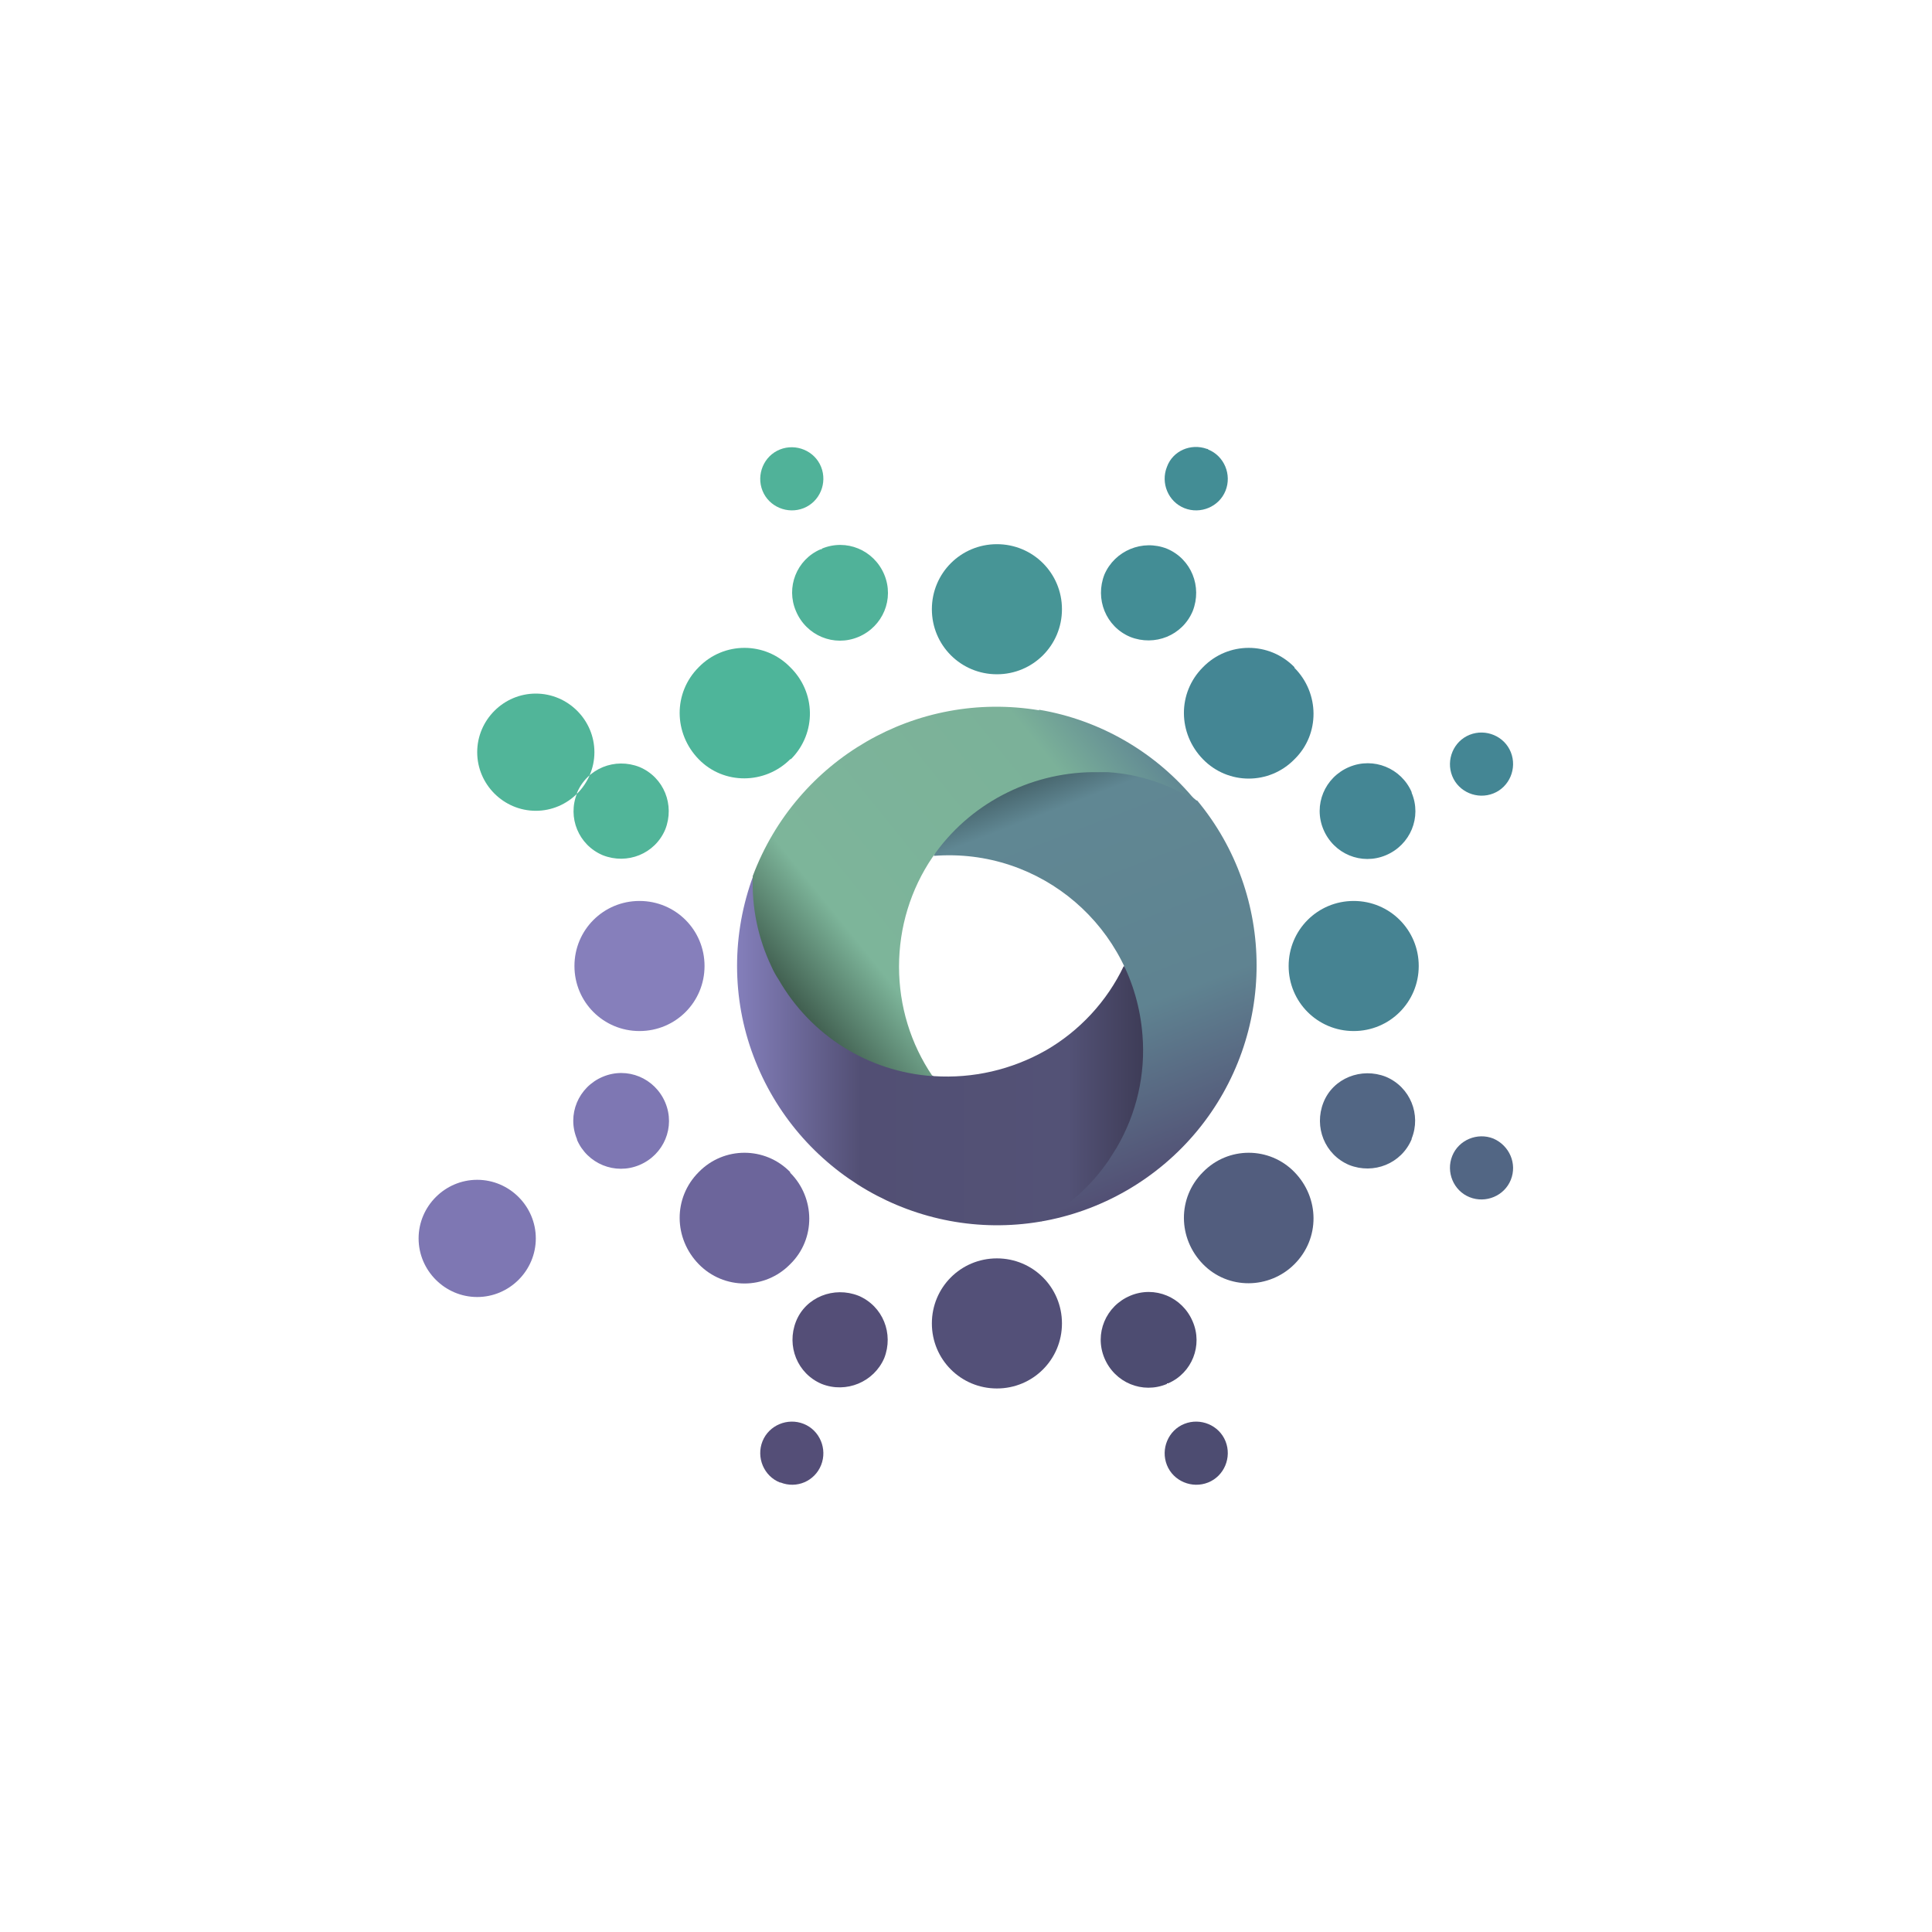 <?xml version="1.0" encoding="UTF-8"?>
<svg xmlns="http://www.w3.org/2000/svg" version="1.1" xmlns:xlink="http://www.w3.org/1999/xlink" viewBox="0 0 300 300">
  <defs>
    <style>
      .cls-1 {
        fill: url(#linear-gradient-2);
      }

      .cls-2 {
        fill: #448694;
      }

      .cls-3 {
        fill: #867fbb;
      }

      .cls-4 {
        fill: #50b299;
      }

      .cls-5 {
        fill: #51b599;
      }

      .cls-6 {
        fill: #6c659b;
      }

      .cls-7 {
        fill: #7e77b3;
      }

      .cls-8 {
        fill: #525d7e;
      }

      .cls-9 {
        fill: url(#linear-gradient-3);
      }

      .cls-10 {
        fill: #544e77;
      }

      .cls-11 {
        fill: #438d95;
      }

      .cls-12 {
        fill: #4eb59a;
      }

      .cls-13 {
        fill: #468392;
      }

      .cls-14 {
        fill: #526684;
      }

      .cls-15 {
        fill: #479596;
      }

      .cls-16 {
        fill: #535078;
      }

      .cls-17 {
        fill: #4d4c71;
      }

      .cls-18 {
        fill: url(#linear-gradient);
      }
    </style>
    <linearGradient id="linear-gradient" x1="114.4" y1="-15822.9" x2="178.7" y2="-15822.9" gradientTransform="translate(0 15986)" gradientUnits="userSpaceOnUse">
      <stop offset="0" stop-color="#847fbb"/>
      <stop offset=".3" stop-color="#524f74"/>
      <stop offset=".8" stop-color="#535276"/>
      <stop offset="1" stop-color="#3c3a54"/>
    </linearGradient>
    <linearGradient id="linear-gradient-2" x1="160.5" y1="-15866" x2="184.3" y2="-15804.1" gradientTransform="translate(0 15986)" gradientUnits="userSpaceOnUse">
      <stop offset="0" stop-color="#435f66"/>
      <stop offset=".1" stop-color="#608793"/>
      <stop offset=".6" stop-color="#5f8391"/>
      <stop offset="1" stop-color="#524f74"/>
    </linearGradient>
    <linearGradient id="linear-gradient-3" x1="122.5" y1="-15831.3" x2="175.5" y2="-15874.2" gradientTransform="translate(0 15986)" gradientUnits="userSpaceOnUse">
      <stop offset="0" stop-color="#415f50"/>
      <stop offset=".2" stop-color="#7db59a"/>
      <stop offset=".8" stop-color="#7bb199"/>
      <stop offset="1" stop-color="#608793"/>
    </linearGradient>
  </defs>
  <!-- Generator: Adobe Illustrator 28.6.0, SVG Export Plug-In . SVG Version: 1.2.0 Build 709)  -->
  <g>
    <g id="Layer_1">
      <g>
        <path class="cls-13" d="M220.3,150c0,5.6-4.5,10.1-10.1,10.1-5.6,0-10.1-4.5-10.1-10.1,0-5.6,4.5-10.1,10.1-10.1,0,0,0,0,0,0,5.6,0,10.1,4.5,10.1,10.1h0Z"/>
        <path class="cls-2" d="M201,103.7c3.9,3.9,4,10.3,0,14.2h0c-3.9,4-10.3,4-14.2,0h0c-3.9-4-4-10.3,0-14.3h0c3.9-4,10.3-4,14.2,0h0Z"/>
        <path class="cls-6" d="M122.7,182.1c3.9,3.9,4,10.3,0,14.2h0c-3.9,4-10.3,4-14.2,0h0c-3.9-4-4-10.3,0-14.3h0c3.9-4,10.3-4,14.2,0h0Z"/>
        <path class="cls-8" d="M201,196.3c-3.9,3.9-10.3,4-14.2,0h0c-3.9-4-4-10.3,0-14.3h0c3.9-4,10.3-4,14.2,0h0c3.9,4,4,10.3,0,14.3,0,0,0,0,0,0Z"/>
        <path class="cls-12" d="M122.7,117.9c-3.9,3.9-10.3,4-14.2,0h0c-3.9-4-4-10.3,0-14.3h0c3.9-4,10.3-4,14.2,0h0c4,3.9,4.1,10.2.2,14.2,0,0-.1.1-.2.1Z"/>
        <path class="cls-3" d="M109.4,150c0,5.6-4.5,10.1-10.1,10.1-5.6,0-10.1-4.5-10.1-10.1,0,0,0,0,0,0,0-5.6,4.5-10.1,10.1-10.1,0,0,0,0,0,0,5.6,0,10.1,4.5,10.1,10.1h0Z"/>
        <path class="cls-15" d="M154.8,84.5c5.6,0,10.1,4.5,10.1,10.1,0,0,0,0,0,0,0,5.6-4.5,10.1-10.1,10.1,0,0,0,0,0,0-5.6,0-10.1-4.5-10.1-10.1,0-5.6,4.5-10.1,10.1-10.1,0,0,0,0,0,0Z"/>
        <path class="cls-16" d="M154.8,195.4c5.6,0,10.1,4.5,10.1,10.1,0,0,0,0,0,0,0,5.6-4.5,10.1-10.1,10.1-5.6,0-10.1-4.5-10.1-10.1,0-5.6,4.5-10.1,10.1-10.1,0,0,0,0,0,0Z"/>
        <path class="cls-18" d="M174.5,150c-2.6,5.5-6.9,10.1-12.1,13.1-5.3,3-11.3,4.4-17.4,4-5.5-1.6-26.3-25.5-28-31.2-3.4,9.1-3.4,19.1,0,28.1,6.8,18.1,25.5,28.9,44.5,25.7,6-1.9,14.6-10,16.6-17.3,1.8-7.3.3-18.9-3.6-22.4h0Z"/>
        <path class="cls-1" d="M185.8,124.3c-4.1-3.4-9-5.8-17.3-5.8s-21.6,8-23.5,14.4c16.6-1.3,31.1,11.1,32.4,27.8.5,6.1-.9,12.2-4,17.5-.4.6-.8,1.3-1.2,1.9-2.7,4-6.4,7.3-10.7,9.6,9.5-1.6,18.2-6.6,24.4-14.1,12.3-14.9,12.3-36.5,0-51.3h0Z"/>
        <path class="cls-9" d="M161.4,110.3c-19.1-3.2-37.7,7.6-44.5,25.7-.2,4.9.8,9.7,2.9,14.1.3.7.7,1.4,1.1,2,5,8.7,13.9,14.3,23.9,15-3.4-5-5.2-10.9-5.2-17,0-6.1,1.8-12,5.2-17,5.6-8.2,15-13.1,24.9-13.2.8,0,1.5,0,2.3,0,4.9.3,9.6,1.9,13.7,4.5-6.1-7.5-14.8-12.6-24.4-14.2Z"/>
        <path class="cls-2" d="M219.2,123.1c1.6,3.8-.2,8.1-4,9.7-3.8,1.6-8.1-.2-9.7-4-1.6-3.8.2-8.1,4-9.7,3.8-1.6,8.1.2,9.7,3.9,0,0,0,0,0,0ZM234.6,116.8c1,2.5-.2,5.4-2.7,6.4-2.5,1-5.4-.2-6.4-2.7-1-2.5.2-5.4,2.7-6.4,2.5-1,5.4.2,6.4,2.7h0Z"/>
        <path class="cls-7" d="M89.6,176.9c-1.6-3.8.2-8.1,4-9.7,3.8-1.6,8.1.2,9.7,4,1.6,3.8-.2,8.1-4,9.7,0,0,0,0,0,0-3.8,1.6-8.1-.2-9.7-3.9,0,0,0,0,0,0ZM74.1,183.2c5,0,9.1,4.1,9.1,9.1,0,5-4.1,9.1-9.1,9.1-5,0-9.1-4.1-9.1-9.1,0-5,4.1-9.1,9.1-9.1h0Z"/>
        <path class="cls-4" d="M127.6,85.2c3.8-1.6,8.1.2,9.7,4s-.2,8.1-4,9.7c-3.8,1.6-8.1-.2-9.7-4,0,0,0,0,0,0-1.6-3.7.1-8,3.8-9.6,0,0,.1,0,.2,0ZM121.1,69.8c2.5-1,5.4.2,6.4,2.7,1,2.5-.2,5.4-2.7,6.4-2.5,1-5.4-.2-6.4-2.7,0,0,0,0,0,0-1-2.5.2-5.4,2.7-6.4h0Z"/>
        <path class="cls-17" d="M181.2,214.9c-3.8,1.6-8.1-.2-9.7-4-1.6-3.8.2-8.1,4-9.7,3.8-1.6,8.1.2,9.7,4,1.6,3.7-.1,8-3.8,9.6,0,0-.1,0-.2,0ZM187.6,230.2c-2.5,1-5.4-.2-6.4-2.7-1-2.5.2-5.4,2.7-6.4,2.5-1,5.4.2,6.4,2.7,1,2.5-.2,5.4-2.7,6.4h0Z"/>
        <path class="cls-11" d="M181.2,85.2c3.8,1.6,5.5,5.9,4,9.7-1.6,3.8-5.9,5.5-9.7,4-3.8-1.6-5.5-5.9-4-9.7,1.6-3.7,5.9-5.5,9.7-4ZM187.6,69.8c2.5,1,3.7,3.9,2.7,6.4-1,2.5-3.9,3.7-6.4,2.7-2.5-1-3.7-3.9-2.7-6.4,0,0,0,0,0,0,.9-2.5,3.7-3.7,6.2-2.8,0,0,.2,0,.2.1h0Z"/>
        <path class="cls-10" d="M127.6,214.9c-3.8-1.6-5.5-5.9-4-9.7s5.9-5.5,9.7-4c3.8,1.6,5.5,5.9,4,9.7,0,0,0,0,0,0-1.6,3.7-5.9,5.5-9.7,4ZM121.1,230.2c-2.5-1-3.7-3.9-2.7-6.4,1-2.5,3.9-3.7,6.4-2.7,2.5,1,3.7,3.9,2.7,6.4h0c-1,2.5-3.8,3.7-6.3,2.7h0c0,0-.1,0-.2,0h0Z"/>
        <path class="cls-14" d="M219.2,176.9c-1.6,3.8-5.9,5.5-9.7,4-3.8-1.6-5.5-5.9-4-9.7s5.9-5.5,9.7-4c0,0,0,0,0,0,3.8,1.6,5.5,5.9,4,9.6,0,0,0,0,0,0ZM234.6,183.2c-1,2.5-3.9,3.7-6.4,2.7-2.5-1-3.7-3.9-2.7-6.4,1-2.5,3.9-3.7,6.4-2.7,2.5,1.1,3.7,3.9,2.7,6.4h0Z"/>
        <path class="cls-5" d="M89.6,123.1c1.6-3.8,5.9-5.5,9.7-4,3.8,1.6,5.5,5.9,4,9.7-1.6,3.8-5.9,5.5-9.7,4-3.8-1.6-5.5-5.9-4-9.6,0,0,0,0,0,0ZM74.1,116.8c0,5,4.1,9.1,9.1,9.1,5,0,9.1-4.1,9.1-9.1s-4.1-9.1-9.1-9.1c-5,0-9.1,4.1-9.1,9.1h0Z"/>
      </g>
    </g>
  </g>
</svg>